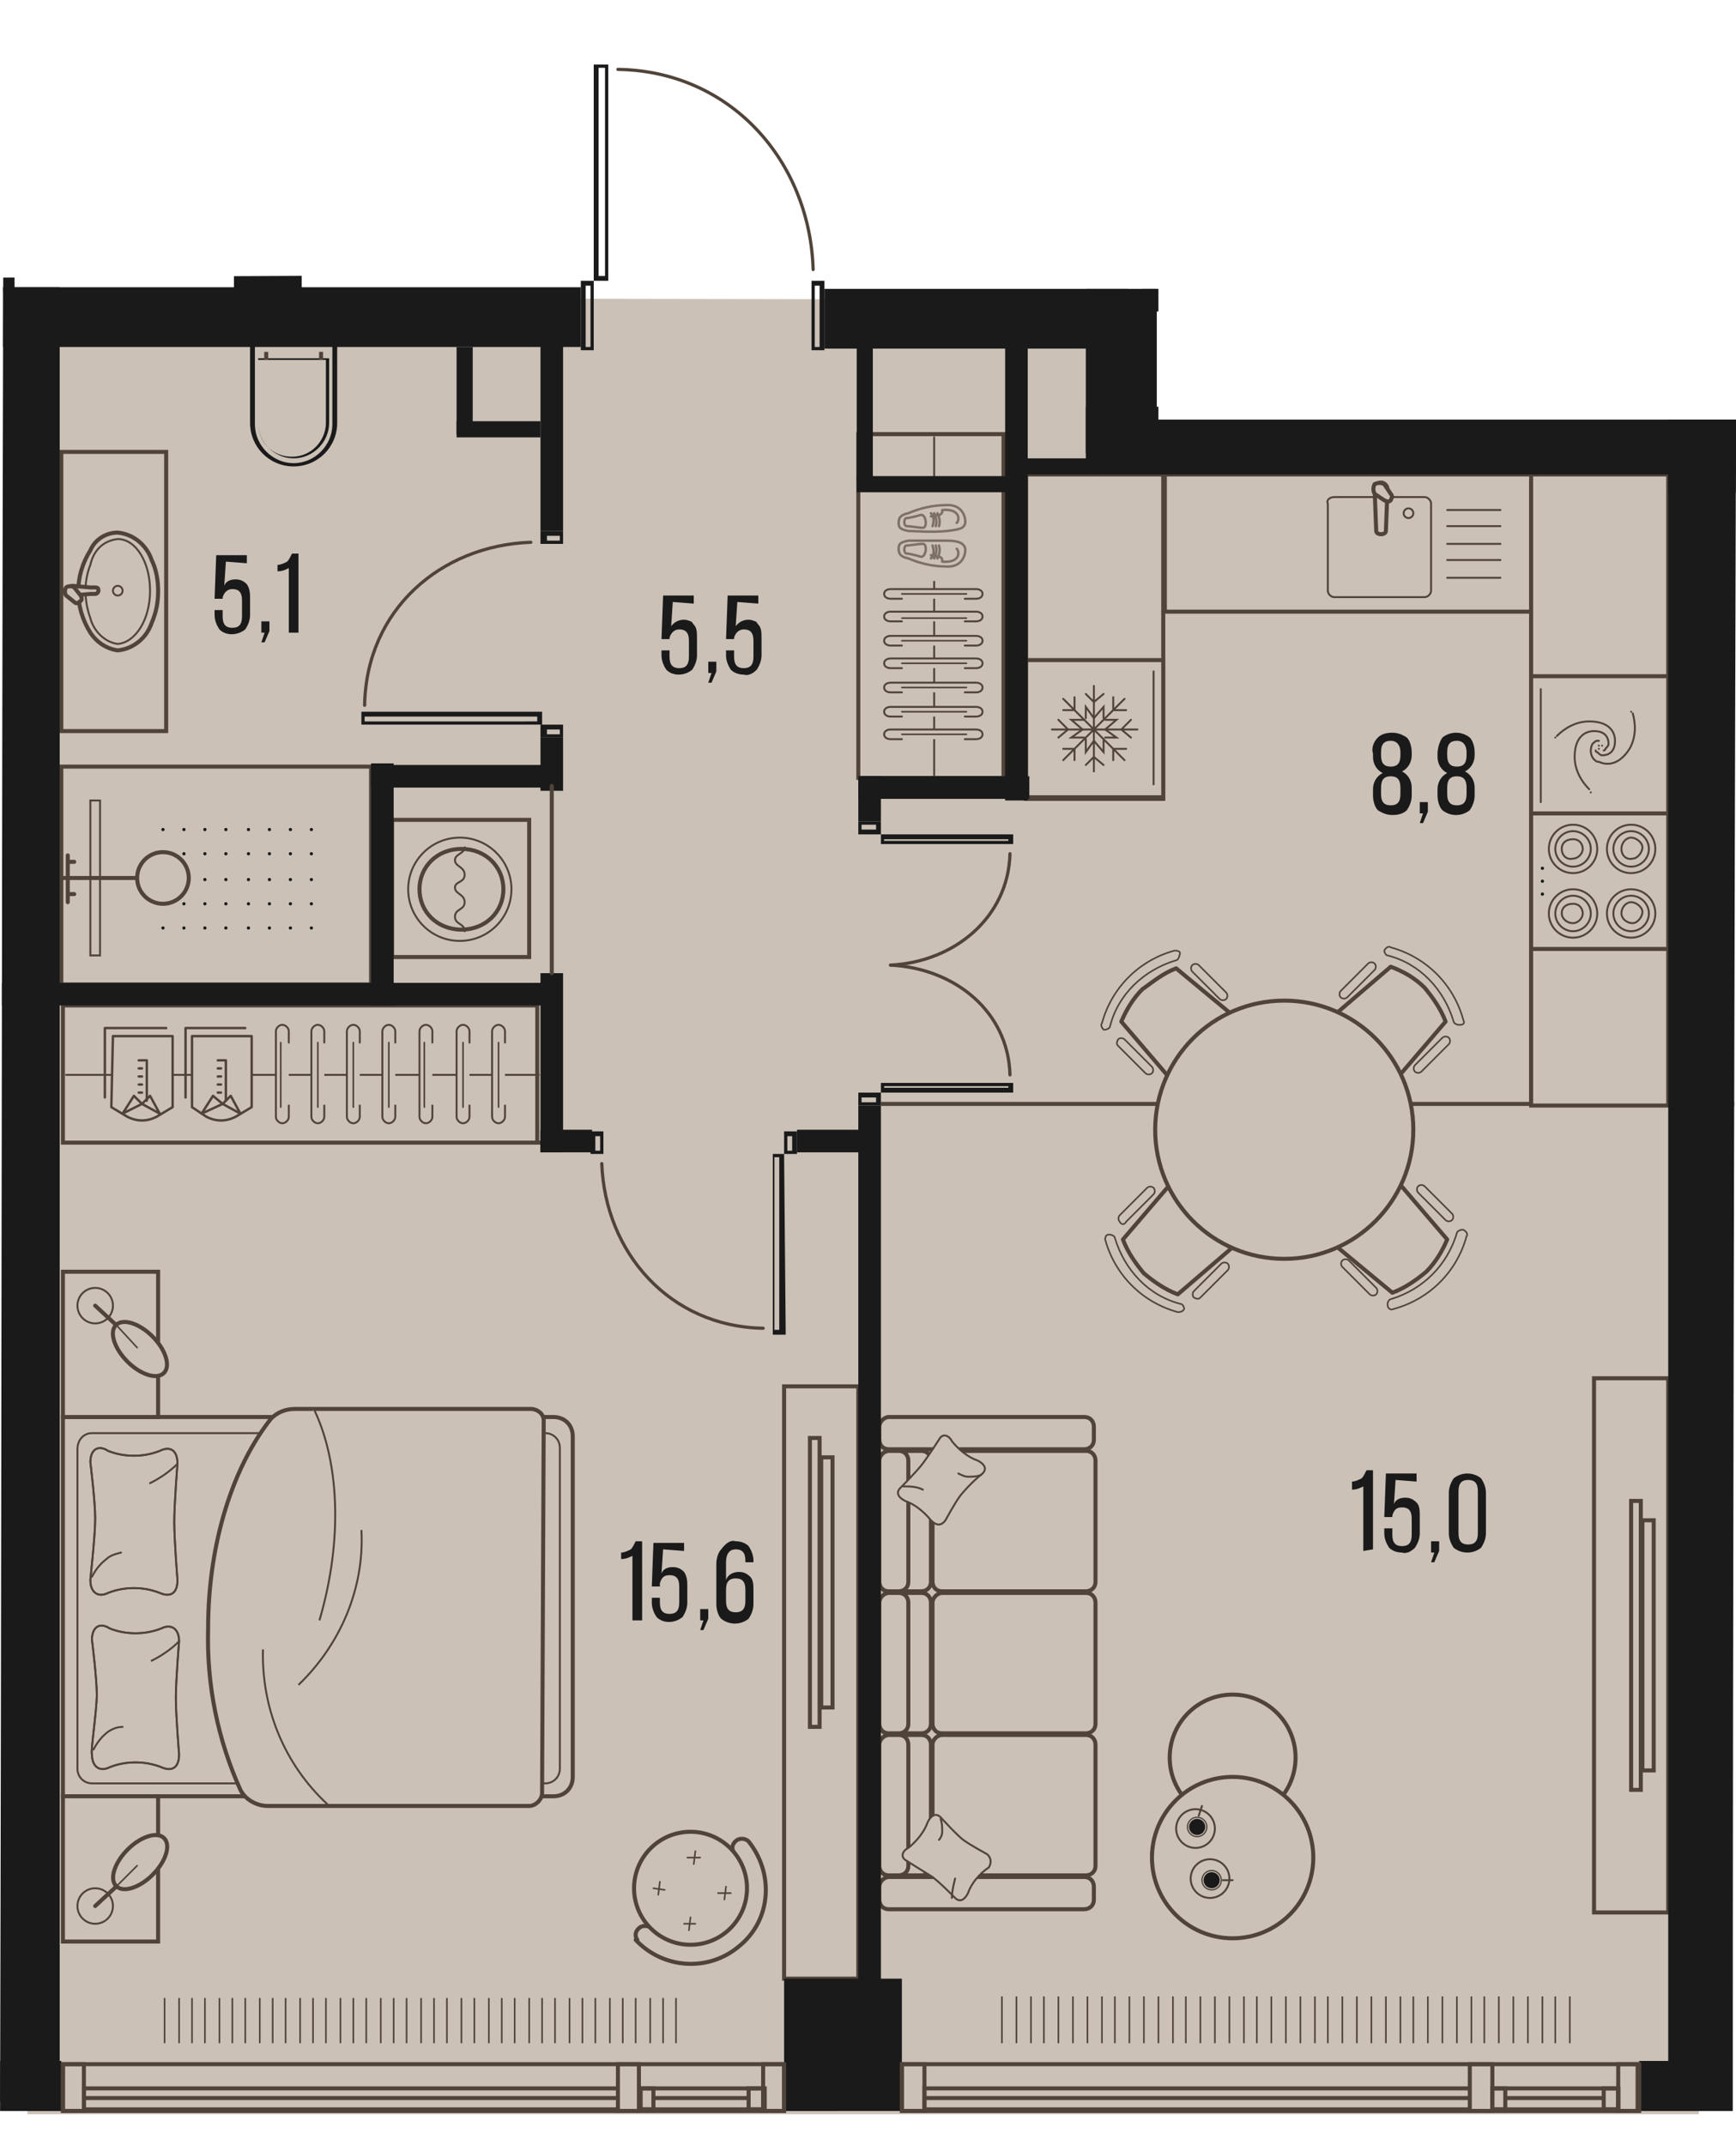 <svg version="1.1" xmlns="http://www.w3.org/2000/svg" xmlns:xlink="http://www.w3.org/1999/xlink" viewBox="104.4 224.7 107.6 132.9"><path d="M104.6 241.9c11.4-.1 22.8-.1 34.2-.2-.1-4.5-.1-9-.2-13.5 5.8-1.2 11.5-2.3 17.3-3.5.3 5.8.7 11.7 1 17.5 6.4-.2 12.9-.3 19.3-.5v9H212c-.1 35.4-.2 70.8-.2 106.2-35.8.2-71.6.5-107.4.7.1-38.6.1-77.1.2-115.7Z" fill="none"></path><path d="M106.5 243.2c22.6 0 45.2 0 67.8.1v9.8h35.4v102.6H106.1c.1-37.5.3-75 .4-112.5Z" fill="#cbc1b7"></path><clipPath id="a"><path d="M104.6 241.9c11.4-.1 22.8-.1 34.2-.2-.1-4.5-.1-9-.2-13.5 5.8-1.2 11.5-2.3 17.3-3.5.3 5.8.7 11.7 1 17.5 6.4-.2 12.9-.3 19.3-.5v9H212c-.1 35.4-.2 70.8-.2 106.2-35.8.2-71.6.5-107.4.7.1-38.6.1-77.1.2-115.7Z" fill="none"></path></clipPath><g clip-path="url(#a)"><defs><clipPath></clipPath><clipPath></clipPath><clipPath></clipPath><clipPath></clipPath><clipPath></clipPath><clipPath></clipPath><clipPath></clipPath><clipPath></clipPath><clipPath></clipPath><clipPath></clipPath><clipPath></clipPath><clipPath></clipPath><clipPath></clipPath><clipPath></clipPath><clipPath></clipPath><clipPath></clipPath><clipPath id="b"><path fill="none" d="M113.9 348.5h33.2v3h-33.2z"></path></clipPath><clipPath id="c"><path fill="none" d="M166.4 348.4h35.4v3h-35.4z"></path></clipPath><clipPath></clipPath><clipPath></clipPath><clipPath></clipPath><clipPath></clipPath><clipPath></clipPath><clipPath></clipPath><clipPath></clipPath><clipPath></clipPath><clipPath></clipPath><clipPath></clipPath><clipPath></clipPath><clipPath></clipPath><clipPath></clipPath><clipPath></clipPath><clipPath></clipPath><clipPath></clipPath><clipPath></clipPath><clipPath></clipPath><clipPath></clipPath><clipPath></clipPath><clipPath id="d"><path fill="none" d="M113.9 275.4H124v7h-10.1z"></path></clipPath><clipPath></clipPath><clipPath></clipPath><clipPath></clipPath></defs><g data-name="Слой 1"><path d="M208 293.1h-49m103.9 0h-51.3" fill="none" stroke="#51443a" stroke-dasharray="0 0 0 0 0 0 0 0 0 0 0 0" stroke-miterlimit="10" stroke-width=".25"></path><path fill="#cbc1b7" d="M108.2 347H153v5.5h-44.8z"></path><g fill="none" stroke="#50443a" stroke-miterlimit="10" stroke-width=".1" clip-path="url(#b)"><path d="M147.2 348.5v2.8m-.9-2.8v2.8m-.8-2.8v2.8m-.8-2.8v2.8m-.9-2.8v2.8m-.8-2.8v2.8m-.8-2.8v2.8m-.9-2.8v2.8m-.8-2.8v2.8m-.8-2.8v2.8m-.9-2.8v2.8m-.8-2.8v2.8m-.8-2.8v2.8m-.9-2.8v2.8m-.8-2.8v2.8m-.8-2.8v2.8m-.9-2.8v2.8m-.8-2.8v2.8m-.9-2.8v2.8m-.8-2.8v2.8m-.8-2.8v2.8m-.9-2.8v2.8m-.8-2.8v2.8m-.8-2.8v2.8m-.9-2.8v2.8m-.8-2.8v2.8m-.8-2.8v2.8m-.9-2.8v2.8m-.8-2.8v2.8m-.8-2.8v2.8m-.9-2.8v2.8m-.8-2.8v2.8m-.8-2.8v2.8m-.9-2.8v2.8m-.8-2.8v2.8m-.8-2.8v2.8m-.9-2.8v2.8m-.8-2.8v2.8m-.8-2.8v2.8m-.9-2.8v2.8"></path></g><path fill="#cbc1b7" d="M160.3 347H208v5.5h-47.7z"></path><g fill="none" stroke="#50443a" stroke-miterlimit="10" stroke-width=".1" clip-path="url(#c)"><path d="M201.7 348.4v2.9m-.9-2.9v2.9m-.8-2.9v2.9m-.9-2.9v2.9m-.9-2.9v2.9m-.9-2.9v2.9m-.9-2.9v2.9m-.8-2.9v2.9m-.9-2.9v2.9m-.9-2.9v2.9m-.9-2.9v2.9m-.9-2.9v2.9m-.8-2.9v2.9m-.9-2.9v2.9m-.9-2.9v2.9m-.9-2.9v2.9m-.9-2.9v2.9m-.9-2.9v2.9m-.8-2.9v2.9m-.9-2.9v2.9m-.9-2.9v2.9m-.9-2.9v2.9m-.9-2.9v2.9m-.8-2.9v2.9m-.9-2.9v2.9m-.9-2.9v2.9m-.9-2.9v2.9m-.9-2.9v2.9m-.8-2.9v2.9m-.9-2.9v2.9m-.9-2.9v2.9m-.9-2.9v2.9m-.9-2.9v2.9m-.8-2.9v2.9m-.9-2.9v2.9m-.9-2.9v2.9m-.9-2.9v2.9m-.9-2.9v2.9m-.8-2.9v2.9m-.9-2.9v2.9m-.9-2.9v2.9"></path></g><path fill="#cbc1b7" stroke="#50443a" stroke-miterlimit="10" stroke-width=".25" d="M128.7 275.5h8.5v8.5h-8.5z"></path><circle cx="132.9" cy="279.8" r="3.2" fill="none" stroke="#50443a" stroke-linecap="round" stroke-miterlimit="10" stroke-width=".12"></circle><path d="M130.4 279.8c0-1.4 1.1-2.5 2.6-2.5s2.6 1.1 2.6 2.5-1.1 2.5-2.6 2.5h0c-1.5 0-2.6-1.1-2.6-2.5h0Z" fill="none" stroke="#50443a" stroke-linecap="round" stroke-miterlimit="10" stroke-width=".25"></path><path d="M133.2 277.2c0 .4-.6.4-.6.8s.6.4.6.9-.6.4-.6.8.6.4.6.9-.6.4-.6.9.6.4.6.9" fill="none" stroke="#50443a" stroke-linecap="round" stroke-miterlimit="10" stroke-width=".12"></path><path fill="#cbc1b7" stroke="#50443a" stroke-miterlimit="10" stroke-width=".25" d="M108.2 252.7h6.5V270h-6.5z"></path><path d="M122.6 253.5c-1.4 0-2.6-1.1-2.6-2.6v-5h5.1v5c0 1.5-1.1 2.6-2.5 2.6Z" fill="#cbc1b7"></path><path d="M125 246.1v4.9c0 1.3-1.1 2.4-2.4 2.4s-2.4-1.1-2.4-2.4v-4.9h4.8m.3-.3h-5.4v5.1c0 1.5 1.2 2.7 2.7 2.7s2.7-1.2 2.7-2.7v-5.1Z" fill="#1a1a1a"></path><path d="M124.6 247v3.9c0 1.1-.9 2.1-2.1 2.1s-2.1-.9-2.1-2.1V247h4.2m.1-.1h-4.3v4c0 1.2 1 2.2 2.2 2.2s2.2-1 2.2-2.2v-4h-.1Z" fill="#1a1a1a"></path><path fill="none" stroke="#50443a" stroke-miterlimit="10" stroke-width=".25" d="M120.9 247v-.5m3.4.5v-.5"></path><path d="M114.2 261.3c0-.6-.1-1.3-.4-1.9-.3-.9-1.1-1.6-2.1-1.7-.7 0-1.4.4-1.7 1.1-1 1.6-1 3.5 0 5.1.4.6 1 1 1.7 1.1 1-.1 1.8-.8 2.1-1.7.3-.7.4-1.3.4-2Z" fill="#cbc1b7" fill-rule="evenodd" stroke="#50443a" stroke-miterlimit="10" stroke-width=".25"></path><path d="M113.7 261.3c0-1.8-.9-3.2-2-3.2-.9.1-1.5.7-1.7 1.6-.4 1-.4 2.2 0 3.3.2.8.9 1.5 1.7 1.6 1.1-.1 2-1.5 2-3.3Z" fill="none" stroke="#50443a" stroke-miterlimit="10" stroke-width=".12"></path><circle cx="111.7" cy="261.3" r=".3" fill="none" stroke="#50443a" stroke-miterlimit="10" stroke-width=".12"></circle><path d="M110.3 261.1h-.3l-1.1-.1c-.2 0-.3.1-.3.3 0 .2.1.3.3.3l1.1-.1h.3c.1 0 .2-.1.2-.2s0-.2-.2-.2Z" fill="#cbc1b7" fill-rule="evenodd" stroke="#50443a" stroke-miterlimit="10" stroke-width=".25"></path><path d="m109.4 261.6-.4-.5c-.1-.1-.4-.1-.5 0-.1.1-.1.4 0 .5l.5.4c.1.1.2.1.3 0 .2-.1.2-.2.1-.4q.067 0 0 0Z" fill="#cbc1b7" fill-rule="evenodd" stroke="#50443a" stroke-miterlimit="10" stroke-width=".25"></path><path fill="#cbc1b7" stroke="#50443a" stroke-miterlimit="10" stroke-width=".25" d="M108.2 272.2h19.2v13.5h-19.2z"></path><g fill="#1a1a1a" clip-path="url(#d)"><circle cx="114.5" cy="282.2" r=".1"></circle><circle cx="114.5" cy="280.7" r=".1"></circle><circle cx="114.5" cy="279.2" r=".1"></circle><circle cx="114.5" cy="277.6" r=".1"></circle><circle cx="114.5" cy="276.1" r=".1"></circle><circle cx="115.8" cy="282.2" r=".1"></circle><circle cx="115.8" cy="280.7" r=".1"></circle><circle cx="115.8" cy="279.2" r=".1"></circle><circle cx="115.8" cy="277.6" r=".1"></circle><circle cx="115.8" cy="276.1" r=".1"></circle><circle cx="117.1" cy="282.2" r=".1"></circle><circle cx="117.1" cy="280.7" r=".1"></circle><circle cx="117.1" cy="279.2" r=".1"></circle><circle cx="117.1" cy="277.6" r=".1"></circle><circle cx="117.1" cy="276.1" r=".1"></circle><circle cx="118.4" cy="282.2" r=".1"></circle><circle cx="118.4" cy="280.7" r=".1"></circle><circle cx="118.4" cy="279.2" r=".1"></circle><circle cx="118.4" cy="277.6" r=".1"></circle><circle cx="118.4" cy="276.1" r=".1"></circle><circle cx="119.8" cy="282.2" r=".1"></circle><circle cx="119.8" cy="280.7" r=".1"></circle><circle cx="119.8" cy="279.2" r=".1"></circle><circle cx="119.8" cy="277.6" r=".1"></circle><circle cx="119.8" cy="276.1" r=".1"></circle><circle cx="121.1" cy="282.2" r=".1"></circle><circle cx="121.1" cy="280.7" r=".1"></circle><circle cx="121.1" cy="279.2" r=".1"></circle><circle cx="121.1" cy="277.6" r=".1"></circle><circle cx="121.1" cy="276.1" r=".1"></circle><circle cx="122.4" cy="282.2" r=".1"></circle><circle cx="122.4" cy="280.7" r=".1"></circle><circle cx="122.4" cy="279.2" r=".1"></circle><circle cx="122.4" cy="277.6" r=".1"></circle><circle cx="122.4" cy="276.1" r=".1"></circle><circle cx="123.7" cy="282.2" r=".1"></circle><circle cx="123.7" cy="280.7" r=".1"></circle><circle cx="123.7" cy="279.2" r=".1"></circle><circle cx="123.7" cy="277.6" r=".1"></circle><circle cx="123.7" cy="276.1" r=".1"></circle></g><path fill="#cbc1b7" stroke="#50443a" stroke-miterlimit="10" stroke-width=".12" d="M110 274.3h.6v9.6h-.6z"></path><path fill="none" stroke="#50443a" stroke-miterlimit="10" stroke-width=".25" d="M108.2 279.1h4.7"></path><path fill="none" stroke="#50443a" stroke-linecap="round" stroke-miterlimit="10" stroke-width=".25" d="M108.6 280.6v-2.9m0 2.4h.4m-.4-2h.4"></path><circle cx="114.5" cy="279.1" r="1.6" fill="#cbc1b7" stroke="#50443a" stroke-miterlimit="10" stroke-width=".25"></circle><path fill="#cbc1b7" stroke="#50443a" stroke-miterlimit="10" stroke-width=".25" d="M203.2 310.1h4.6v33.1h-4.6zm-50.2.5h4.6v36.7H153z"></path><path d="M190.8 305.8c2.2-.6 3.9-2.3 4.5-4.5.1-.1 0-.3-.2-.4h-.1c-.1 0-.3.1-.3.2-.6 2-2.1 3.5-4.1 4.1-.1 0-.2.2-.2.3 0 .3.2.4.4.3q-.067 0 0 0Z" fill="#cbc1b7"></path><path d="M190.8 305.8c2.2-.6 3.9-2.3 4.5-4.5.1-.1 0-.3-.2-.4h-.1c-.1 0-.3.1-.3.2-.6 2-2.1 3.5-4.1 4.1-.1 0-.2.2-.2.3 0 .3.2.4.4.3q-.067 0 0 0Z" fill="none" stroke="#50443a" stroke-miterlimit="10" stroke-width=".1"></path><path d="M190.7 304.8c.8-.3 1.5-.8 2.1-1.3.6-.6 1-1.3 1.3-2l-3-3.5c-.3-.3-.7-.3-1 0-1.2.8-2.2 1.8-2.9 2.9-.3.3-.3.7 0 1l3.5 2.9Z" fill="#cbc1b7" stroke="#50443a" stroke-linecap="round" stroke-linejoin="round" stroke-width=".25"></path><path d="M194.4 300.3c-.1.1-.3.1-.4 0l-1.7-1.7c-.1-.1-.1-.3 0-.4.1-.1.3-.1.4 0l1.7 1.7c.1.1.1.3 0 .4Zm-4.7 4.6c-.1.1-.3.1-.4 0l-1.7-1.7c-.1-.1-.1-.3 0-.4.1-.1.3-.1.4 0l1.7 1.7c.1.1.1.3 0 .4Z" fill="#cbc1b7" stroke="#50443a" stroke-miterlimit="10" stroke-width=".1"></path><path d="M172.9 301.5c.6 2.2 2.3 3.9 4.5 4.5.1 0 .3 0 .4-.2 0-.1-.1-.3-.2-.3-2-.5-3.5-2.1-4.1-4.1 0-.1-.2-.2-.3-.2h-.1c-.1 0-.2.1-.2.3Z" fill="#cbc1b7"></path><path d="M172.9 301.5c.6 2.2 2.3 3.9 4.5 4.5.1 0 .3 0 .4-.2 0-.1-.1-.3-.2-.3-2-.5-3.5-2.1-4.1-4.1 0-.1-.2-.2-.3-.2h-.1c-.1 0-.2.1-.2.3Z" fill="none" stroke="#50443a" stroke-miterlimit="10" stroke-width=".1"></path><path d="M174 301.5c.3.8.8 1.5 1.3 2.1.6.5 1.3 1 2.1 1.3l3.5-3c.3-.3.3-.7 0-1-.4-.6-.8-1.1-1.3-1.6s-1.1-.9-1.6-1.3c-.3-.2-.7-.2-1 0l-3 3.5Z" fill="#cbc1b7" stroke="#50443a" stroke-linecap="round" stroke-linejoin="round" stroke-width=".25"></path><path d="M178.4 305.1c-.1-.1-.1-.3 0-.4l1.7-1.7c.1-.1.3-.1.4 0 .1.1.1.3 0 .4l-1.7 1.7c-.1.1-.2.1-.4 0Zm-4.6-4.7c-.1-.1-.1-.3 0-.4l1.7-1.7c.1-.1.3-.1.4 0 .1.1.1.3 0 .4l-1.7 1.7c-.1.2-.3.2-.4 0Z" fill="#cbc1b7" stroke="#50443a" stroke-miterlimit="10" stroke-width=".1"></path><path d="M195.1 287.9c-.6-2.2-2.3-3.9-4.5-4.5-.1-.1-.3 0-.4.2 0 .1.1.3.2.3 2 .5 3.5 2.1 4.1 4.1 0 .1.2.2.3.2h.1c.2 0 .3-.1.2-.3Z" fill="#cbc1b7"></path><path d="M195.1 287.9c-.6-2.2-2.3-3.9-4.5-4.5-.1-.1-.3 0-.4.2 0 .1.1.3.2.3 2 .5 3.5 2.1 4.1 4.1 0 .1.2.2.3.2h.1c.2 0 .3-.1.2-.3Z" fill="none" stroke="#50443a" stroke-miterlimit="10" stroke-width=".1"></path><path d="M194 288c-.3-.8-.8-1.5-1.3-2.1-.6-.6-1.3-1-2.1-1.3l-3.5 3c-.2.3-.2.7 0 1 .4.6.9 1.1 1.3 1.6.5.5 1.1.9 1.6 1.3.3.3.7.3 1 0l3-3.5Z" fill="#cbc1b7" stroke="#50443a" stroke-linecap="round" stroke-linejoin="round" stroke-width=".25"></path><path d="M189.6 284.4c.1.1.1.3 0 .4l-1.7 1.7c-.1.1-.3.1-.4 0-.1-.1-.1-.3 0-.4l1.7-1.7c.1-.1.3-.1.4 0Zm4.6 4.6c.1.1.1.3 0 .4l-1.7 1.7c-.1.1-.3.1-.4 0-.1-.1-.1-.3 0-.4l1.7-1.7c.1-.1.3-.1.4 0Z" fill="#cbc1b7" stroke="#50443a" stroke-miterlimit="10" stroke-width=".1"></path><path d="M177.2 283.6c-2.2.6-3.9 2.3-4.5 4.5-.1.1 0 .3.1.4h.1c.1 0 .3-.1.3-.2.5-2 2.1-3.5 4.1-4.1.1 0 .2-.2.2-.3.1-.2 0-.3-.3-.3q.067 0 0 0Z" fill="#cbc1b7"></path><path d="M177.2 283.6c-2.2.6-3.9 2.3-4.5 4.5-.1.1 0 .3.1.4h.1c.1 0 .3-.1.3-.2.5-2 2.1-3.5 4.1-4.1.1 0 .2-.2.2-.3.1-.2 0-.3-.3-.3q.067 0 0 0Z" fill="none" stroke="#50443a" stroke-miterlimit="10" stroke-width=".1"></path><path d="M177.3 284.7c-.8.3-1.4.8-2.1 1.3-.6.6-1 1.3-1.3 2l3 3.5c.3.2.7.2 1 0 1.2-.8 2.2-1.8 2.9-2.9.2-.3.2-.7 0-1l-3.5-2.9Z" fill="#cbc1b7" stroke="#50443a" stroke-linecap="round" stroke-linejoin="round" stroke-width=".25"></path><path d="M173.7 289.1c.1-.1.3-.1.4 0l1.7 1.7c.1.1.1.3 0 .4-.1.1-.3.1-.4 0l-1.7-1.7c-.1-.1-.1-.2 0-.4Zm4.6-4.6c.1-.1.3-.1.4 0l1.7 1.7c.1.1.1.3 0 .4-.1.1-.3.1-.4 0l-1.7-1.7c-.1-.1-.1-.3 0-.4Z" fill="#cbc1b7" stroke="#50443a" stroke-miterlimit="10" stroke-width=".1"></path><circle cx="184" cy="294.7" r="8" fill="#cbc1b7" stroke="#50443a" stroke-miterlimit="10" stroke-width=".25"></circle><path d="M159.5 332.2h2c.4 0 .6.3.6.6v7.5c0 .4-.3.6-.6.6h-2c-.4 0-.6-.3-.6-.6v-7.5c0-.3.3-.6.6-.6Zm0 8.8h12.1c.4 0 .6.3.6.6v.8c0 .4-.3.6-.6.6h-12.1c-.4 0-.6-.3-.6-.6v-.8c0-.3.3-.6.6-.6Zm0-28.5h12.1c.4 0 .6.3.6.6v.8c0 .4-.3.6-.6.6h-12.1c-.4 0-.6-.3-.6-.6v-.8c0-.3.3-.6.6-.6Z" fill="#cbc1b7" stroke="#50443a" stroke-linecap="round" stroke-linejoin="round" stroke-width=".25"></path><path d="M159.5 332.2h.6c.4 0 .6.3.6.6v7.5c0 .4-.3.6-.6.6h-.6c-.4 0-.6-.3-.6-.6v-7.5c0-.3.3-.6.6-.6Zm3.3 0h8.9c.4 0 .6.3.6.6v7.5c0 .4-.3.6-.6.6h-8.9c-.4 0-.6-.3-.6-.6v-7.5c0-.3.3-.6.6-.6Zm-3.3-8.8h2c.4 0 .6.3.6.6v7.5c0 .4-.3.6-.6.6h-2c-.4 0-.6-.3-.6-.6V324c0-.3.3-.6.6-.6Z" fill="#cbc1b7" stroke="#50443a" stroke-linecap="round" stroke-linejoin="round" stroke-width=".25"></path><path d="M159.5 323.4h.6c.4 0 .6.3.6.6v7.5c0 .4-.3.6-.6.6h-.6c-.4 0-.6-.3-.6-.6V324c0-.3.3-.6.6-.6Zm3.3 0h8.9c.4 0 .6.3.6.6v7.5c0 .4-.3.6-.6.6h-8.9c-.4 0-.6-.3-.6-.6V324c0-.3.3-.6.6-.6Zm-3.3-8.8h2c.4 0 .6.3.6.6v7.5c0 .4-.3.6-.6.6h-2c-.4 0-.6-.3-.6-.6v-7.5c0-.3.3-.6.6-.6Z" fill="#cbc1b7" stroke="#50443a" stroke-linecap="round" stroke-linejoin="round" stroke-width=".25"></path><path d="M159.5 314.6h.6c.4 0 .6.3.6.6v7.5c0 .4-.3.6-.6.6h-.6c-.4 0-.6-.3-.6-.6v-7.5c0-.3.3-.6.6-.6Zm3.3 0h8.9c.4 0 .6.3.6.6v7.5c0 .4-.3.6-.6.6h-8.9c-.4 0-.6-.3-.6-.6v-7.5c0-.3.3-.6.6-.6Z" fill="#cbc1b7" stroke="#50443a" stroke-linecap="round" stroke-linejoin="round" stroke-width=".25"></path><path d="M165.6 339.6s-1.1-.6-1.5-.9-1.4-1.4-1.4-1.4c-.3-.3-.6-.1-.8.3-.2.6-.7 1.2-1.2 1.6-.4.2-.5.6-.1.8 0 0 1.1.7 1.6 1 .5.4.9.8 1.4 1.3.3.3.6.1.8-.3.2-.6.7-1.2 1.3-1.6.1-.2.2-.5-.1-.8Z" fill="#cbc1b7"></path><path d="M165.6 339.6s-1.1-.6-1.5-.9-1.4-1.4-1.4-1.4c-.3-.3-.6-.1-.8.3-.2.6-.7 1.2-1.2 1.6-.4.2-.5.6-.1.8 0 0 1.1.7 1.6 1 .5.4.9.8 1.4 1.3.3.3.6.1.8-.3.2-.6.7-1.2 1.3-1.6.1-.2.2-.5-.1-.8Z" fill="none" stroke="#50443a" stroke-linecap="round" stroke-linejoin="round" stroke-width=".12"></path><path d="M162.7 337.4c.1.3.1.5.1.8 0 .2-.1.4-.2.5m.8 3.6c0-.4.1-.8.2-1.2" fill="none" stroke="#50443a" stroke-linecap="round" stroke-linejoin="round" stroke-width=".12"></path><path d="M163 318.9s.6-1.1.9-1.5c.4-.5.9-1 1.4-1.4.3-.3.1-.6-.3-.8-.6-.2-1.2-.7-1.6-1.2-.2-.4-.6-.5-.8-.1 0 0-.7 1.1-1.1 1.6s-1.3 1.4-1.3 1.4c-.3.3-.1.6.3.8.6.2 1.2.7 1.6 1.2.3.3.6.4.9 0Z" fill="#cbc1b7"></path><path d="M163 318.9s.6-1.1.9-1.5c.4-.5.9-1 1.4-1.4.3-.3.1-.6-.3-.8-.6-.2-1.2-.7-1.6-1.2-.2-.4-.6-.5-.8-.1 0 0-.7 1.1-1.1 1.6s-1.3 1.4-1.3 1.4c-.3.3-.1.6.3.8.6.2 1.2.7 1.6 1.2.3.3.6.4.9 0Z" fill="none" stroke="#50443a" stroke-linecap="round" stroke-linejoin="round" stroke-width=".12"></path><path d="M165.2 316.1c-.3.1-.5.1-.8.1-.2 0-.4-.1-.6-.2m-3.4.8c.4 0 .8 0 1.2.2" fill="none" stroke="#50443a" stroke-linecap="round" stroke-linejoin="round" stroke-width=".12"></path><circle cx="180.8" cy="333.6" r="3.9" fill="#cbc1b7" stroke="#50443a" stroke-miterlimit="10" stroke-width=".25"></circle><circle cx="180.8" cy="339.8" r="5" fill="#cbc1b7" stroke="#50443a" stroke-miterlimit="10" stroke-width=".25"></circle><circle cx="179.4" cy="341.1" r="1.2" fill="#cbc1b7" stroke="#50443a" stroke-miterlimit="10" stroke-width=".12"></circle><circle cx="179.5" cy="341.2" r=".6" fill="#cbc1b7" stroke="#50443a" stroke-linecap="round" stroke-linejoin="round" stroke-width=".08"></circle><circle cx="179.5" cy="341.2" r=".5" fill="#1a1a1a"></circle><path fill="none" stroke="#50443a" stroke-linecap="round" stroke-linejoin="round" stroke-width=".12" d="M180.8 341.2h-.6"></path><circle cx="178.5" cy="338" r="1.2" fill="#cbc1b7" stroke="#50443a" stroke-miterlimit="10" stroke-width=".12"></circle><circle cx="178.6" cy="337.9" r=".6" fill="#cbc1b7" stroke="#50443a" stroke-linecap="round" stroke-linejoin="round" stroke-width=".08"></circle><circle cx="178.6" cy="337.9" r=".5" fill="#1a1a1a"></circle><path fill="none" stroke="#50443a" stroke-linecap="round" stroke-linejoin="round" stroke-width=".12" d="m178.9 336.6-.2.6"></path><path d="M108.3 312.5h30.4c.7 0 1.2.5 1.2 1.2v21.1c0 .7-.5 1.2-1.2 1.2h-30.4v-23.5Z" fill="#cbc1b7" stroke="#50443a" stroke-miterlimit="10" stroke-width=".25"></path><path d="M110.1 313.5h28.1c.5 0 .9.4.9.9v19.9c0 .5-.4.9-.9.9h-28.1c-.5 0-.9-.4-.9-.9v-19.8c0-.6.4-1 .9-1Z" fill="#cbc1b7" stroke="#50443a" stroke-miterlimit="10" stroke-width=".12"></path><path d="M110 315.3s.3 2.4.3 3.5-.3 3.7-.3 3.8c0 .8.5 1.1 1.1.8 1-.4 2.2-.4 3.2 0 .7.3 1.1 0 1.1-.8 0 0-.2-2.5-.2-3.6s.2-3.6.2-3.6c0-.9-.5-1.1-1.1-.8-1 .4-2.2.4-3.2 0-.6-.4-1.1-.1-1.1.7Z" fill="#cbc1b7" stroke="#50443a" stroke-miterlimit="10" stroke-width=".12"></path><path d="M110 315.3s.3 2.4.3 3.5-.3 3.7-.3 3.8c0 .8.5 1.1 1.1.8 1-.4 2.2-.4 3.2 0 .7.3 1.1 0 1.1-.8 0 0-.2-2.5-.2-3.6s.2-3.6.2-3.6c0-.9-.5-1.1-1.1-.8-1 .4-2.2.4-3.2 0-.6-.4-1.1-.1-1.1.7Z" fill="none" stroke="#50443a" stroke-linecap="round" stroke-linejoin="round" stroke-width=".12"></path><path d="M110.1 322.4c.2-.4.5-.8.9-1.1.2-.2.5-.3.9-.4m3.5-5.5c-.5.5-1.1.9-1.7 1.2" fill="none" stroke="#50443a" stroke-linecap="round" stroke-linejoin="round" stroke-width=".12"></path><path fill="#cbc1b7" stroke="#50443a" stroke-miterlimit="10" stroke-width=".25" d="M108.3 336h5.9v9h-5.9z"></path><circle cx="110.3" cy="342.8" r="1.1" fill="#cbc1b7" stroke="#50443a" stroke-miterlimit="10" stroke-width=".12"></circle><ellipse cx="113.087" cy="340.08" rx="2.1" ry="1.1" transform="rotate(-45 113.087 340.08)" fill="#cbc1b7" stroke="#50443a" stroke-miterlimit="10" stroke-width=".25"></ellipse><path fill="none" stroke="#50443a" stroke-linecap="round" stroke-miterlimit="10" stroke-width=".25" d="m111.6 341.6-1.3 1.2"></path><path fill="none" stroke="#50443a" stroke-linecap="round" stroke-miterlimit="10" stroke-width=".1" d="m112.9 340.3-1.2 1.2"></path><path fill="#cbc1b7" stroke="#50443a" stroke-miterlimit="10" stroke-width=".25" d="M108.3 303.5h5.9v9h-5.9z"></path><circle cx="110.3" cy="305.6" r="1.1" fill="#cbc1b7" stroke="#50443a" stroke-miterlimit="10" stroke-width=".12"></circle><ellipse cx="113.074" cy="308.287" rx="1.1" ry="2.1" transform="rotate(-45 113.074 308.287)" fill="#cbc1b7" stroke="#50443a" stroke-miterlimit="10" stroke-width=".25"></ellipse><path fill="none" stroke="#50443a" stroke-linecap="round" stroke-miterlimit="10" stroke-width=".25" d="m111.6 306.8-1.3-1.2"></path><path fill="none" stroke="#50443a" stroke-linecap="round" stroke-miterlimit="10" stroke-width=".1" d="m112.9 308.2-1.2-1.3"></path><path d="M138 335.8c0 .4-.4.8-.8.8H121c-.7 0-1.4-.4-1.7-1-1.4-3.1-2.1-6.5-2-10 0-5.4 1.6-10.1 3.9-13 .4-.4.9-.6 1.5-.6h14.6c.4 0 .8.3.8.7l-.1 23.1" fill="#cbc1b7" stroke="#50443a" stroke-miterlimit="10" stroke-width=".25"></path><path d="M124.7 336.5c-2.7-2.5-4.1-6-4-9.6m6.1-7.4c.2 3.6-1.3 7.1-3.9 9.6m.9-17.2c1.6 3.2 1.9 8.1.4 13.2m-14.1 1.2s.3 2.4.3 3.4-.4 3.6-.3 3.7c0 .8.5 1.1 1.1.8 1-.4 2.2-.4 3.2 0 .7.3 1.1 0 1.1-.8 0 0-.2-2.4-.2-3.5s.2-3.5.2-3.5c0-.8-.5-1.1-1.1-.8-1 .4-2.2.4-3.2 0-.6-.4-1.1-.1-1.1.7Z" fill="#cbc1b7" stroke="#50443a" stroke-miterlimit="10" stroke-width=".12"></path><path d="M110.1 326.3s.3 2.4.3 3.4-.4 3.6-.3 3.7c0 .8.5 1.1 1.1.8 1-.4 2.2-.4 3.2 0 .7.3 1.1 0 1.1-.8 0 0-.2-2.4-.2-3.5s.2-3.5.2-3.5c0-.8-.5-1.1-1.1-.8-1 .4-2.2.4-3.2 0-.6-.4-1.1-.1-1.1.7Z" fill="none" stroke="#50443a" stroke-linecap="round" stroke-linejoin="round" stroke-width=".12"></path><path d="M110.2 333.1c.2-.4.5-.8.9-1.1.3-.2.6-.3.9-.3m3.5-5.3c-.5.5-1.1.9-1.7 1.2" fill="none" stroke="#50443a" stroke-linecap="round" stroke-linejoin="round" stroke-width=".12"></path><path d="M150.8 338.8c1.6 2 1.4 4.9-.6 6.5-1.9 1.6-4.7 1.4-6.4-.4m6.1-5.4c-.2-.3-.1-.6.2-.8.2-.1.5-.1.7.1" fill="#cbc1b7" stroke="#50443a" stroke-linecap="round" stroke-linejoin="round" stroke-width=".25"></path><path d="M143.9 344.9c-.2-.3-.1-.6.2-.8.2-.1.5-.1.7.1" fill="#cbc1b7" stroke="#50443a" stroke-linecap="round" stroke-linejoin="round" stroke-width=".25"></path><circle cx="147.2" cy="341.7" r="3.5" fill="#cbc1b7" stroke="#50443a" stroke-linecap="round" stroke-linejoin="round" stroke-width=".25"></circle><path fill="none" stroke="#50443a" stroke-linecap="round" stroke-linejoin="round" stroke-width=".1" d="M147.5 343.9h-.7m.3.4.1-.8m2.5-1.5h-.8m.4.4.1-.8m-3.8.2-.7-.1m.3.4.1-.8m2.5-1.5h-.8m.4.4.1-.8"></path><path fill="#cbc1b7" stroke="#50443a" stroke-miterlimit="10" stroke-width=".25" d="M106 256.2h1.7V273H106z"></path><path fill="none" stroke="#50443a" stroke-miterlimit="10" stroke-width=".25" d="M106.8 258.3v12.6"></path><path fill="#cbc1b7" stroke="#50443a" stroke-miterlimit="10" stroke-width=".25" d="M84.8 234.7h20.4v1.7H84.8z"></path><path d="M157.6 272.9v-21.3h9v21.3h-9Z" fill="#cbc1b7" fill-rule="evenodd" stroke="#50443a" stroke-miterlimit="10" stroke-width=".25"></path><path d="M162.3 272.9v-21.1" fill="none" stroke="#50443a" stroke-linecap="round" stroke-miterlimit="10" stroke-width=".12"></path><path fill="#cbc1b7" d="M159.7 254.9h4.9v5.8h-4.9z"></path><path d="M160.1 257.1c0 .3.1.4.6.5.3 0 1.5.1 2.4 0s1-.2 1.1-.4 0-1.3-1.2-1.2c-.8 0-1.6.2-2.3.5-.5.1-.6.3-.6.6v0Z" fill="none" stroke="#7c7067" stroke-linecap="round" stroke-linejoin="round" stroke-width=".15"></path><path d="M163.7 257.1c.2-.2.2-.9-.9-.8v.1c0 .1-.1.2-.2.2l-.5.1m-1.5.6c-.2 0-.2-.5 0-.5s.9-.2.9-.2c.3 0 .4.8.1.8s-.8-.1-1-.1h0v0Z" fill="none" stroke="#7c7067" stroke-linecap="round" stroke-linejoin="round" stroke-width=".15"></path><path d="M162.1 256.5c.2.2.2.5.1.8m.1-.8c.1.2.2.5.1.8m.1-.8c.1.2.2.5.1.8m-2.5 1.4c0-.3.1-.4.6-.5h2.4c.8 0 1 .2 1.1.4s0 1.3-1.2 1.2c-.8 0-1.6-.2-2.3-.5-.5-.1-.6-.3-.6-.6Z" fill="none" stroke="#7c7067" stroke-linecap="round" stroke-linejoin="round" stroke-width=".15"></path><path d="M163.7 258.7c.2.2.2.9-.9.8v-.1c0-.1-.1-.2-.2-.2l-.5-.1m-1.5-.6c-.2 0-.2.5 0 .5s.9.2.9.2c.3 0 .4-.8.1-.8s-.8.1-1 .1Z" fill="none" stroke="#7c7067" stroke-linecap="round" stroke-linejoin="round" stroke-width=".15"></path><path d="M162.1 259.3c.2-.2.2-.5.1-.8m.1.8c.1-.2.2-.5.1-.8m.1.8c.1-.2.2-.5.1-.8" fill="none" stroke="#7c7067" stroke-linecap="round" stroke-linejoin="round" stroke-width=".15"></path><path d="M137.8 295.5h-29.5V287h29.4v8.5h.1Z" fill="#cbc1b7" fill-rule="evenodd" stroke="#50443a" stroke-miterlimit="10" stroke-width=".25"></path><path d="M137.8 291.3h-29.3" fill="none" stroke="#50443a" stroke-linecap="round" stroke-miterlimit="10" stroke-width=".12"></path><path fill="#cbc1b7" stroke="#50443a" stroke-miterlimit="10" stroke-width=".25" d="M205.5 317.7h.6v17.9h-.6zm.7 1.2h.7v15.5h-.7zm-51.6-5.1h.6v17.9h-.6zm.7 1.2h.7v15.5h-.7z"></path><path d="M135.7 289.3v-.7c0-.2-.2-.4-.4-.4s-.4.2-.4.4v5.3c0 .2.2.4.4.4s.4-.2.4-.4v-.7" fill="#cbc1b7" fill-rule="evenodd" stroke="#50443a" stroke-linecap="round" stroke-miterlimit="10" stroke-width=".12"></path><path fill="none" stroke="#50443a" stroke-linecap="round" stroke-miterlimit="10" stroke-width=".1" d="M135.3 293.3v-4"></path><path d="M133.5 289.3v-.7c0-.2-.2-.4-.4-.4s-.4.2-.4.4v5.3c0 .2.2.4.4.4s.4-.2.4-.4v-.7" fill="#cbc1b7" fill-rule="evenodd" stroke="#50443a" stroke-linecap="round" stroke-miterlimit="10" stroke-width=".12"></path><path fill="none" stroke="#50443a" stroke-linecap="round" stroke-miterlimit="10" stroke-width=".1" d="M133.1 293.3v-4"></path><path d="M131.2 289.3v-.7c0-.2-.2-.4-.4-.4s-.4.2-.4.4v5.3c0 .2.2.4.4.4s.4-.2.4-.4v-.7" fill="#cbc1b7" fill-rule="evenodd" stroke="#50443a" stroke-linecap="round" stroke-miterlimit="10" stroke-width=".12"></path><path fill="none" stroke="#50443a" stroke-linecap="round" stroke-miterlimit="10" stroke-width=".1" d="M130.7 293.3v-4"></path><path d="M128.9 289.3v-.7c0-.2-.2-.4-.4-.4s-.4.2-.4.4v5.3c0 .2.2.4.4.4s.4-.2.4-.4v-.7" fill="#cbc1b7" fill-rule="evenodd" stroke="#50443a" stroke-linecap="round" stroke-miterlimit="10" stroke-width=".12"></path><path fill="none" stroke="#50443a" stroke-linecap="round" stroke-miterlimit="10" stroke-width=".1" d="M128.5 293.3v-4"></path><path d="M126.7 289.3v-.7c0-.2-.2-.4-.4-.4s-.4.2-.4.4v5.3c0 .2.2.4.4.4s.4-.2.4-.4v-.7" fill="#cbc1b7" fill-rule="evenodd" stroke="#50443a" stroke-linecap="round" stroke-miterlimit="10" stroke-width=".12"></path><path fill="none" stroke="#50443a" stroke-linecap="round" stroke-miterlimit="10" stroke-width=".1" d="M126.3 293.3v-4"></path><path d="M124.5 289.3v-.7c0-.2-.2-.4-.4-.4s-.4.2-.4.4v5.3c0 .2.2.4.4.4s.4-.2.4-.4v-.7" fill="#cbc1b7" fill-rule="evenodd" stroke="#50443a" stroke-linecap="round" stroke-miterlimit="10" stroke-width=".12"></path><path fill="none" stroke="#50443a" stroke-linecap="round" stroke-miterlimit="10" stroke-width=".1" d="M124.1 293.3v-4"></path><path d="M122.3 289.3v-.7c0-.2-.2-.4-.4-.4s-.4.2-.4.4v5.3c0 .2.2.4.4.4s.4-.2.4-.4v-.7" fill="#cbc1b7" fill-rule="evenodd" stroke="#50443a" stroke-linecap="round" stroke-miterlimit="10" stroke-width=".12"></path><path fill="none" stroke="#50443a" stroke-linecap="round" stroke-miterlimit="10" stroke-width=".1" d="M121.8 293.3v-4"></path><path d="M164.2 270.5h.7c.2 0 .4-.1.4-.3s-.2-.3-.4-.3h-5.3c-.2 0-.4.1-.4.3s.2.3.4.3h.7" fill="#cbc1b7" fill-rule="evenodd" stroke="#50443a" stroke-linecap="round" stroke-miterlimit="10" stroke-width=".12"></path><path fill="none" stroke="#50443a" stroke-linecap="round" stroke-miterlimit="10" stroke-width=".1" d="M160.3 270.2h4"></path><path d="M164.2 269.1h.7c.2 0 .4-.1.4-.3s-.2-.3-.4-.3h-5.3c-.2 0-.4.1-.4.3s.2.3.4.3h.7" fill="#cbc1b7" fill-rule="evenodd" stroke="#50443a" stroke-linecap="round" stroke-miterlimit="10" stroke-width=".12"></path><path fill="none" stroke="#50443a" stroke-linecap="round" stroke-miterlimit="10" stroke-width=".1" d="M160.3 268.8h4"></path><path d="M164.2 267.6h.7c.2 0 .4-.1.4-.3s-.2-.3-.4-.3h-5.3c-.2 0-.4.1-.4.3s.2.3.4.3h.7" fill="#cbc1b7" fill-rule="evenodd" stroke="#50443a" stroke-linecap="round" stroke-miterlimit="10" stroke-width=".12"></path><path fill="none" stroke="#50443a" stroke-linecap="round" stroke-miterlimit="10" stroke-width=".1" d="M160.3 267.3h4"></path><path d="M164.2 266.1h.7c.2 0 .4-.1.4-.3s-.2-.3-.4-.3h-5.3c-.2 0-.4.1-.4.3s.2.3.4.3h.7" fill="#cbc1b7" fill-rule="evenodd" stroke="#50443a" stroke-linecap="round" stroke-miterlimit="10" stroke-width=".12"></path><path fill="none" stroke="#50443a" stroke-linecap="round" stroke-miterlimit="10" stroke-width=".1" d="M160.3 265.8h4"></path><path d="M164.2 264.7h.7c.2 0 .4-.1.4-.3s-.2-.3-.4-.3h-5.3c-.2 0-.4.1-.4.3s.2.3.4.3h.7" fill="#cbc1b7" fill-rule="evenodd" stroke="#50443a" stroke-linecap="round" stroke-miterlimit="10" stroke-width=".12"></path><path fill="none" stroke="#50443a" stroke-linecap="round" stroke-miterlimit="10" stroke-width=".1" d="M160.3 264.4h4"></path><path d="M164.2 263.2h.7c.2 0 .4-.1.4-.3s-.2-.3-.4-.3h-5.3c-.2 0-.4.1-.4.3s.2.3.4.3h.7" fill="#cbc1b7" fill-rule="evenodd" stroke="#50443a" stroke-linecap="round" stroke-miterlimit="10" stroke-width=".12"></path><path fill="none" stroke="#50443a" stroke-linecap="round" stroke-miterlimit="10" stroke-width=".1" d="M160.3 263h4"></path><path d="M164.2 261.8h.7c.2 0 .4-.1.4-.3s-.2-.3-.4-.3h-5.3c-.2 0-.4.1-.4.3s.2.3.4.3h.7" fill="#cbc1b7" fill-rule="evenodd" stroke="#50443a" stroke-linecap="round" stroke-miterlimit="10" stroke-width=".12"></path><path fill="none" stroke="#50443a" stroke-linecap="round" stroke-miterlimit="10" stroke-width=".1" d="M160.3 261.5h4"></path><path d="M116.3 288.9h3.7v4.4l-1 .6c-.6.3-1.2.3-1.8 0l-.9-.6v-4.4Z" fill="#cbc1b7" stroke="#50443a" stroke-linecap="round" stroke-linejoin="round" stroke-width=".15"></path><path fill="none" stroke="#50443a" stroke-linecap="round" stroke-linejoin="round" stroke-width=".15" d="m119.3 293.7-1.1-.6.5-.5.6 1.1zm-2.4 0 1.3-.6-.6-.5-.7 1.1z"></path><path fill="none" stroke="#50443a" stroke-linecap="round" stroke-linejoin="round" stroke-width=".15" d="M117.9 290.4h.5v2.5m-.3-.5h-.2m.2-.5h-.2m.2-.5h-.2m.2-.5h-.2m1.7-2.5h-3.7v4.3"></path><path d="M111.4 288.9h3.7v4.4l-1 .6c-.6.3-1.2.3-1.8 0l-1-.6.1-4.4h0Z" fill="#cbc1b7" stroke="#50443a" stroke-linecap="round" stroke-linejoin="round" stroke-width=".15"></path><path fill="none" stroke="#50443a" stroke-linecap="round" stroke-linejoin="round" stroke-width=".15" d="m114.3 293.7-1.1-.6.5-.5.6 1.1zm-2.3 0 1.2-.6-.5-.5-.7 1.1z"></path><path fill="none" stroke="#50443a" stroke-linecap="round" stroke-linejoin="round" stroke-width=".15" d="M113 290.4h.5v2.5m-.3-.5h-.2m.2-.5h-.2m.2-.5h-.2m.2-.5h-.2m1.7-2.5h-3.8v4.3"></path><path fill="#cbc1b7" stroke="#50443a" stroke-miterlimit="10" stroke-width=".25" d="M176.6 254.1h31.3v8.5h-31.3z"></path><path fill="#cbc1b7" stroke="#50443a" stroke-miterlimit="10" stroke-width=".25" d="M199.3 254.1h8.5v39.1h-8.5zm-31.3 0h8.5v20.1H168z"></path><path fill="#cbc1b7" stroke="#50443a" stroke-miterlimit="10" stroke-width=".25" d="M199.3 275h8.5v8.5h-8.5z"></path><circle cx="205.5" cy="277.3" r="1.5" fill="none" stroke="#50443a" stroke-linecap="round" stroke-miterlimit="10" stroke-width=".12"></circle><path d="M204.4 277.3c0-.6.5-1.1 1.1-1.1s1.1.5 1.1 1.1-.5 1.1-1.1 1.1-1.1-.5-1.1-1.1h0Z" fill="none" stroke="#50443a" stroke-linecap="round" stroke-miterlimit="10" stroke-width=".12"></path><path d="M204.9 277.3c0-.4.3-.7.6-.7s.7.3.7.6-.3.7-.6.7h0c-.4.1-.7-.2-.7-.6h0Z" fill="none" stroke="#50443a" stroke-linecap="round" stroke-miterlimit="10" stroke-width=".12"></path><circle cx="205.5" cy="281.3" r="1.5" fill="none" stroke="#50443a" stroke-linecap="round" stroke-miterlimit="10" stroke-width=".12"></circle><path d="M204.4 281.3c0-.6.5-1.1 1.1-1.1s1.1.5 1.1 1.1-.5 1.1-1.1 1.1-1.1-.5-1.1-1.1h0Z" fill="none" stroke="#50443a" stroke-linecap="round" stroke-miterlimit="10" stroke-width=".12"></path><path d="M204.9 281.3c0-.4.3-.7.6-.7s.7.3.7.6-.3.7-.6.7h0c-.4 0-.7-.3-.7-.6h0Z" fill="none" stroke="#50443a" stroke-linecap="round" stroke-miterlimit="10" stroke-width=".12"></path><circle cx="201.9" cy="277.3" r="1.5" fill="none" stroke="#50443a" stroke-linecap="round" stroke-miterlimit="10" stroke-width=".12"></circle><path d="M200.8 277.3c0-.6.5-1.1 1.1-1.1s1.1.5 1.1 1.1-.5 1.1-1.1 1.1-1.1-.5-1.1-1.1h0Z" fill="none" stroke="#50443a" stroke-linecap="round" stroke-miterlimit="10" stroke-width=".12"></path><path d="M201.2 277.3c0-.4.3-.6.7-.6s.6.3.6.6-.3.6-.6.6h0c-.4.1-.7-.2-.7-.6h0Z" fill="none" stroke="#50443a" stroke-linecap="round" stroke-miterlimit="10" stroke-width=".12"></path><circle cx="201.9" cy="281.3" r="1.5" fill="none" stroke="#50443a" stroke-linecap="round" stroke-miterlimit="10" stroke-width=".12"></circle><path d="M200.8 281.3c0-.6.5-1.1 1.1-1.1s1.1.5 1.1 1.1-.5 1.1-1.1 1.1-1.1-.5-1.1-1.1h0Z" fill="none" stroke="#50443a" stroke-linecap="round" stroke-miterlimit="10" stroke-width=".12"></path><path d="M201.2 281.3c0-.4.3-.6.7-.6s.6.3.6.6-.3.6-.6.6c-.4 0-.7-.3-.7-.6Z" fill="none" stroke="#50443a" stroke-linecap="round" stroke-miterlimit="10" stroke-width=".12"></path><circle cx="200" cy="278.5" r=".1" fill="#1a1a1a"></circle><circle cx="200" cy="279.3" r=".1" fill="#1a1a1a"></circle><circle cx="200" cy="280.1" r=".1" fill="#1a1a1a"></circle><path fill="#cbc1b7" stroke="#50443a" stroke-miterlimit="10" stroke-width=".25" d="M168 265.6h8.5v8.5H168z"></path><path fill="none" stroke="#50443a" stroke-linecap="round" stroke-miterlimit="10" stroke-width=".12" d="M171.6 270.4h-.8l.7-.5"></path><path fill="none" stroke="#50443a" stroke-linecap="round" stroke-miterlimit="10" stroke-width=".12" d="M171.6 269.3h-.8l.7.6m.2-.7v-.7l.5.7m.6 0v-.7l-.6.7m.7.1h.7l-.7.6"></path><path fill="none" stroke="#50443a" stroke-linecap="round" stroke-miterlimit="10" stroke-width=".12" d="M172.9 270.4h.7l-.7-.5m-.1.6v.8l-.6-.7m-.5-.1v.8l.5-.7m0-.7h-2.6m1 0-.6.5m0-1.1.6.6m1.6 0-1.9-1.9m.7.7h-.7m.7-.8v.8m1.2 1.2v-2.7m0 1-.5-.5m1.1 0-.6.5m0 1.7 1.9-1.9m-.7.7v-.8m.8.8h-.8m-1.2 1.2h2.7m-1 0 .6-.6m0 1.1-.6-.5m-1.7 0 1.9 1.9m-.7-.7h.8m-.8.7v-.7m-1.2-1.2v2.6m0-.9.6.5m-1.1 0 .5-.5m0-1.7-1.9 1.9m.7-.7v.7m-.7-.7h.7m4.9 2.2v-7"></path><path fill="#cbc1b7" stroke="#50443a" stroke-miterlimit="10" stroke-width=".25" d="M199.3 266.6h8.5v8.5h-8.5z"></path><g fill="none" stroke="#50443a" stroke-linecap="round" stroke-linejoin="round" stroke-width=".12"><path d="M203.5 271.1h0"></path><path d="M203.8 271.2s.1 0 .1-.1c.1-.1.2-.2.2-.3 0-.4-.2-.8-.9-.8-.5 0-1.2.3-1.2 1.6h0c0 .8.4 1.5.9 2" stroke-dasharray="0 0 0 0 0 0 0 0 0 0 0 0"></path><path d="M203 273.8h0"></path></g><g fill="none" stroke="#50443a" stroke-linecap="round" stroke-linejoin="round" stroke-width=".12"><path d="M203.7 270.9h0"></path><path d="M203.5 270.6h-.1c-.1 0-.2.1-.3.2-.2.4-.1.9.3 1.1h.1c.4.2 1.2.3 1.9-.8h0c.4-.7.4-1.5.2-2.2" stroke-dasharray="0 0 0 0 0 0 0 0 0 0 0 0"></path><path d="M205.5 268.8h0"></path></g><g fill="none" stroke="#50443a" stroke-linecap="round" stroke-linejoin="round" stroke-width=".12"><path d="M203.5 270.9h0"></path><path d="M203.3 271.2s0 .1.1.1c.1.1.2.2.3.2.4 0 .8-.2.8-.9 0-.5-.3-1.2-1.6-1.2h0c-.8 0-1.5.4-2 .9" stroke-dasharray="0 0 0 0 0 0 0 0 0 0 0 0"></path><path d="M200.8 270.4h0"></path></g><path fill="none" stroke="#50443a" stroke-linecap="round" stroke-miterlimit="10" stroke-width=".12" d="M199.9 267.4v7"></path><path fill="#cbc1b7" d="M185.6 254.3h12.6v8h-12.6z"></path><path d="M187.1 255.5h5.6c.2 0 .4.2.4.4v5.4c0 .2-.2.4-.4.4h-5.6c-.2 0-.4-.2-.4-.4v-5.4c-.1-.2.1-.4.4-.4Z" fill="none" stroke="#50443a" stroke-linecap="round" stroke-miterlimit="10" stroke-width=".12"></path><path d="m189.7 257.6-.1-2.6c0-.2.2-.4.4-.4s.4.2.4.4l-.1 2.6c0 .1-.1.2-.3.2-.2 0-.3-.1-.3-.2Z" fill="#cbc1b7" fill-rule="evenodd" stroke="#50443a" stroke-miterlimit="10" stroke-width=".25"></path><path d="m190.2 255.7-.6-.4c-.1-.2-.1-.4 0-.6.2-.1.4-.1.6 0l.4.6c.1.1.1.2 0 .4-.1.1-.2.1-.4 0Z" fill="#cbc1b7" fill-rule="evenodd" stroke="#50443a" stroke-miterlimit="10" stroke-width=".25"></path><circle cx="191.7" cy="256.5" r=".3" fill="none" stroke="#50443a" stroke-linecap="round" stroke-miterlimit="10" stroke-width=".12"></circle><path fill="none" stroke="#50443a" stroke-linecap="round" stroke-miterlimit="10" stroke-width=".12" d="M194.1 256.3h3.3m-3.3 1h3.3m-3.3 1.1h3.3m-3.3 1h3.3m-3.3 1.1h3.3"></path><g data-name="walls in" fill="#1a1a1a"><path d="M157.5 254.2h9.9v1h-9.9z"></path><path d="M157.5 245.5h1v9h-1zm10.5 7.6h4.6v1H168zm-35.3-6.9h1v5.4h-1z"></path><path d="M132.7 250.8h5.2v1h-5.2zm-28.8-13.4h15.7v1h-15.7z"></path></g><g fill="#1a1a1a"><path d="M103.9 242.5h4.2v112.4h-4.2zm103.9 7.4h4.2v102.5h-4.2z"></path><path d="M67.8 285.6h36.9v1.4H67.8zm36.1-49.2h1.4v6.4h-1.4z"></path><path d="M84.7 236.4h20.2v1.7H84.7zm87 6.2h4.4v10.2h-4.4zm-67.8-.1h36.5v3.7h-36.5z"></path><path d="M155.5 242.6h18.8v3.7h-18.8zm52.3 9.4h51.8v3.2h-51.8zm-50.2 41.2h1.4v54.5h-1.4z"></path><path d="M166.7 243.1h1.4v31.2h-1.4zm-28.8 2.4h1.4v12.1h-1.4zm0 24.9h1.4v3.3h-1.4zm19.7 2.4h1.4v2.8h-1.4zM137.9 285h1.4v11.1h-1.4z"></path><path d="M107.8 285.6h31.4v1.4h-31.4zm46 9.1h5v1.4h-5zm-15.9 0h3.2v1.4h-3.2zm19.7-21.9h10.6v1.4h-10.6zm-30.2-.7h11.8v1.4h-11.8z"></path><path d="M127.4 272h1.4v15h-1.4zm47.8-29.4H257v1.4h-81.8zm34.1 98h2v1.4h-2zm-56.3 6.7h7.3v8.2H153zm18.7-97.4h40.4v4.2h-40.4zm-52.8-13.6h4.2v9.8h-4.2zM206 352.4h6.1v3.1H206zm-104.6 0h6.8v3.1h-6.8z"></path></g><g stroke="#50443a" stroke-miterlimit="10" stroke-width=".25"><path fill="#cbc1b7" d="M160.3 352.6h45.6v2.9h-45.6z"></path><path fill="none" d="M195.5 352.6h1.4v2.9h-1.4zm9.2 0h1.3v2.9h-1.3zm-43 1.5h33.8v1.3h-33.8zm33.8.6h-33.8"></path><path fill="none" d="M196.9 354.1h7.8v1.3h-7.8z"></path><path fill="none" d="M203.8 354.1h.9v1.3h-.9zm-6.9 0h.8v1.3h-.8zm6.9.6h-6.1m-37.4-2.1h1.4v2.9h-1.4z"></path><path fill="#cbc1b7" d="M108.3 352.6H153v2.9h-44.7z"></path><path fill="none" d="M142.7 352.6h1.3v2.9h-1.3zm9 0h1.3v2.9h-1.3zm-42.1 1.5h33.1v1.3h-33.1zm33.1.6h-33.1"></path><path fill="none" d="M144.1 354.1h7.7v1.3h-7.7z"></path><path fill="none" d="M150.8 354.1h.9v1.3h-.9zm-6.7 0h.8v1.3h-.8zm6.7.6h-5.9m-36.6-2.1h1.3v2.9h-1.3z"></path></g><path d="M159.6 284.5c4-.2 7.3-3 7.4-6.9" fill="none" stroke="#50443a" stroke-dasharray="0 0 0 0 0 0 0 0 0 0 0 0" stroke-linecap="round" stroke-miterlimit="10" stroke-width=".2"></path><path d="M166.9 276.7v.1h-7.7v-.1h7.7m.3-.3H159v.6h8.2v-.6Z" fill="#1a1a1a"></path><path d="M159.6 284.5c4 .2 7.3 2.9 7.4 6.8" fill="none" stroke="#50443a" stroke-dasharray="0 0 0 0 0 0 0 0 0 0 0 0" stroke-linecap="round" stroke-miterlimit="10" stroke-width=".2"></path><path d="M166.9 292v.1h-7.7v-.1h7.7m.3-.2H159v.6h8.2v-.6Zm-8.5.9v.3h-.9v-.3h.9m.3-.3h-1.4v.8h1.4v-.8Zm-.3-16.6v.3h-.9v-.3h.9m.3-.2h-1.4v.8h1.4v-.8Z" fill="#1a1a1a"></path><path d="M141.7 296.8c.2 5.5 4.2 10.1 10 10.2" fill="none" stroke="#50443a" stroke-dasharray="0 0 0 0 0 0 0 0 0 0 0 0" stroke-linecap="round" stroke-miterlimit="10" stroke-width=".2"></path><path d="M152.7 296.4v10.7h-.3v-10.7h.3m.3-.2h-.7v11.2h.8l-.1-11.2Zm-11.4-1.1v.9h-.3v-.9h.3m.2-.3h-.8v1.4h.8v-1.4Zm11.7.3v.9h-.3v-.9h.3m.3-.3h-.8v1.4h.8v-1.4Z" fill="#1a1a1a"></path><path d="M137.3 258.3c-5.6.2-10.2 4.2-10.3 10.1" fill="none" stroke="#50443a" stroke-dasharray="0 0 0 0 0 0 0 0 0 0 0 0" stroke-linecap="round" stroke-miterlimit="10" stroke-width=".2"></path><path d="M137.7 269.1v.3H127v-.3h10.7m.3-.3h-11.2v.8H138v-.8Zm1.1-10.9v.3h-.8v-.3h.8m.2-.3h-1.4v.8h1.4v-.8Z" fill="#1a1a1a"></path><path d="M139.1 269.9v.3h-.8v-.3h.8m.2-.3h-1.4v.8h1.4v-.8Z" fill="#1a1a1a"></path><path d="M154.8 241.4c-.2-6.7-5.1-12.3-12.1-12.4" fill="none" stroke="#50443a" stroke-dasharray="0 0 0 0 0 0 0 0 0 0 0 0" stroke-linecap="round" stroke-miterlimit="10" stroke-width=".2"></path><path d="M141.9 228.9v12.9h-.4v-12.9h.4m.2-.2h-.9v13.4h.9v-13.4Zm13.1 13.7v3.8h-.3v-3.8h.3m.3-.3h-.8v4.3h.8v-4.3Zm-14.5.3v3.8h-.3v-3.8h.3m.2-.3h-.8v4.3h.8v-4.3Z" fill="#1a1a1a"></path><path d="M123.9 235.6c6.7-.2 12.3-5.1 12.4-12.1" fill="none" stroke="#50443a" stroke-dasharray="0 0 0 0 0 0 0 0 0 0 0 0" stroke-linecap="round" stroke-miterlimit="10" stroke-width=".2"></path><path d="M122.9 235.8v.3h-3.8v-.3h3.8m.3-.3h-4.3v.8h4.3v-.8Z" fill="#1a1a1a"></path><path fill="none" stroke="#50443a" stroke-dasharray="0 0 0 0 0 0 0 0 0 0 0 0" stroke-linecap="round" stroke-miterlimit="10" stroke-width=".25" d="M138.6 285v-11.6"></path><path d="M143.6 325.1v-4c-.2.1-.4.2-.7.2v-.4c.2 0 .4-.1.6-.2.1-.1.2-.3.3-.5h.4v4.9h-.6Zm1.9-4.4-.1 1.5c.1-.3.4-.4.7-.4s.5.1.7.3c.2.3.2.6.2.9v1c0 .3-.1.6-.3.9-.5.4-1.2.4-1.6 0-.2-.3-.3-.6-.3-.9v-.3h.5v.3c0 .5.2.7.6.7s.6-.2.6-.7v-1c0-.5-.2-.7-.6-.7s-.5.2-.6.5v.2h-.5l.1-2.7h1.9v.5l-1.3-.1Zm2.3 5 .2-.6h-.2v-.7h.5v.6l-.3.7h-.2Zm2.2-5.5c.3 0 .6.1.8.3.2.3.3.6.3.9v.1h-.5v-.1c0-.5-.2-.7-.6-.7s-.6.3-.6.8v1.1c.1-.3.4-.5.8-.5.3 0 .5.1.7.3.2.2.2.5.2.9v.8c0 .3-.1.6-.3.9-.5.4-1.2.4-1.7 0-.2-.2-.3-.6-.3-.9v-2.5c0-.3.1-.7.3-.9.3-.4.6-.6.9-.5Zm0 2.3c-.4 0-.6.2-.6.7v.7c0 .5.2.7.6.7s.6-.2.6-.7v-.7c0-.5-.2-.7-.6-.7Zm38.9-1.7v-4c-.2.1-.4.2-.7.2v-.5c.2 0 .4-.1.6-.2.1-.1.2-.3.3-.5h.4v4.9l-.6.1Zm2-4.4-.1 1.5c.1-.3.4-.4.7-.4s.5.1.7.3c.2.2.2.5.2.9v1c0 .3-.1.6-.3.9-.2.2-.5.4-.8.3-.3 0-.6-.1-.8-.3-.2-.3-.3-.6-.3-.9v-.3h.5v.4c0 .5.2.7.6.7s.6-.2.6-.7v-1c0-.5-.2-.7-.6-.7s-.5.2-.6.5v.1h-.5l.1-2.7h1.9v.5l-1.3-.1Zm2.2 5.1.2-.6h-.2v-.7h.5v.6l-.3.7h-.2Zm1.1-1.8v-2.5c0-.3.1-.6.3-.9.5-.4 1.2-.4 1.7 0 .2.3.3.6.3.9v2.5c0 .3-.1.6-.3.9-.5.4-1.2.4-1.7 0-.2-.3-.3-.6-.3-.9Zm.6-2.6v2.6c0 .5.2.7.6.7s.6-.2.6-.7v-2.6c0-.5-.2-.7-.6-.7s-.6.2-.6.7Zm-76.4-57.6-.1 1.5c.1-.3.4-.4.7-.4s.5.1.7.3c.2.3.2.6.2.9v1c0 .3-.1.6-.3.9-.5.4-1.2.4-1.6 0-.2-.3-.3-.6-.3-.9v-.3h.5v.4c0 .5.2.7.6.7s.6-.2.6-.7v-1c0-.5-.2-.7-.6-.7-.3 0-.5.2-.6.5v.1h-.5l.1-2.7h1.9v.5l-1.3-.1Zm2.2 5 .2-.6h-.2v-.7h.5v.6l-.3.7h-.2Zm1.7-.6v-4c-.2.1-.4.2-.7.2v-.4c.2 0 .4-.1.6-.2.1-.1.2-.3.3-.5h.4v4.9h-.6Zm23.8-1.9-.1 1.5c.3-.4.8-.5 1.2-.3.1 0 .1.1.2.2.2.2.2.5.2.9v1c0 .3-.1.6-.3.9-.5.4-1.2.4-1.6 0-.2-.3-.3-.6-.3-.9v-.3h.5v.4c0 .5.2.7.6.7s.6-.2.6-.7v-1c0-.5-.2-.7-.6-.7-.3 0-.5.2-.6.5v.1h-.5l.1-2.7h1.9v.5l-1.3-.1Zm2.2 5 .2-.6h-.2v-.7h.5v.6l-.3.7h-.2Zm1.8-5-.1 1.5c.3-.4.8-.5 1.2-.3.1 0 .1.1.2.2.2.2.2.5.2.9v1c0 .3-.1.6-.3.9-.2.2-.5.4-.8.3-.3 0-.6-.1-.8-.3-.2-.3-.3-.6-.3-.9v-.3h.5v.4c0 .5.2.7.6.7s.6-.2.6-.7v-1c0-.5-.2-.7-.6-.7-.3 0-.5.2-.6.5v.1h-.5l.1-2.7h1.9v.5l-1.3-.1Zm39.7 8.4c.2-.2.5-.3.9-.3.3 0 .6.1.9.3.2.2.3.6.3.9v.2c0 .4-.2.8-.6 1 .4.2.6.6.6 1v.5c0 .3-.1.6-.3.9-.2.2-.5.3-.9.3-.3 0-.6-.1-.9-.3-.2-.2-.3-.6-.3-.9v-.4c0-.4.2-.8.6-1-.4-.2-.6-.6-.6-1v-.2c-.1-.3 0-.7.3-1Zm.8.2c-.4 0-.6.2-.6.7v.2c0 .5.2.7.6.7s.6-.2.6-.7v-.2c0-.4-.2-.7-.6-.7Zm0 2.2c-.4 0-.6.2-.6.7v.4c0 .5.2.7.6.7s.6-.2.6-.7v-.4c0-.5-.2-.7-.6-.7Zm1.8 2.9.2-.6h-.2v-.7h.5v.6l-.3.7h-.2Zm1.4-5.3c.5-.4 1.2-.4 1.7 0 .2.2.3.6.3.9v.2c0 .4-.2.8-.6 1 .4.2.6.6.6 1v.5c0 .3-.1.6-.3.9-.5.4-1.2.4-1.7 0-.2-.2-.3-.6-.3-.9v-.4c0-.4.2-.8.6-1-.4-.2-.6-.6-.6-1v-.2c0-.3.1-.7.3-1Zm.9.2c-.4 0-.6.2-.6.7v.2c0 .5.2.7.6.7s.6-.2.6-.7v-.2c0-.4-.2-.7-.6-.7Zm0 2.2c-.4 0-.6.2-.6.7v.4c0 .5.2.7.6.7s.6-.2.6-.7v-.4c0-.5-.2-.7-.6-.7Z" fill="#1a1a1a"></path></g></g></svg>